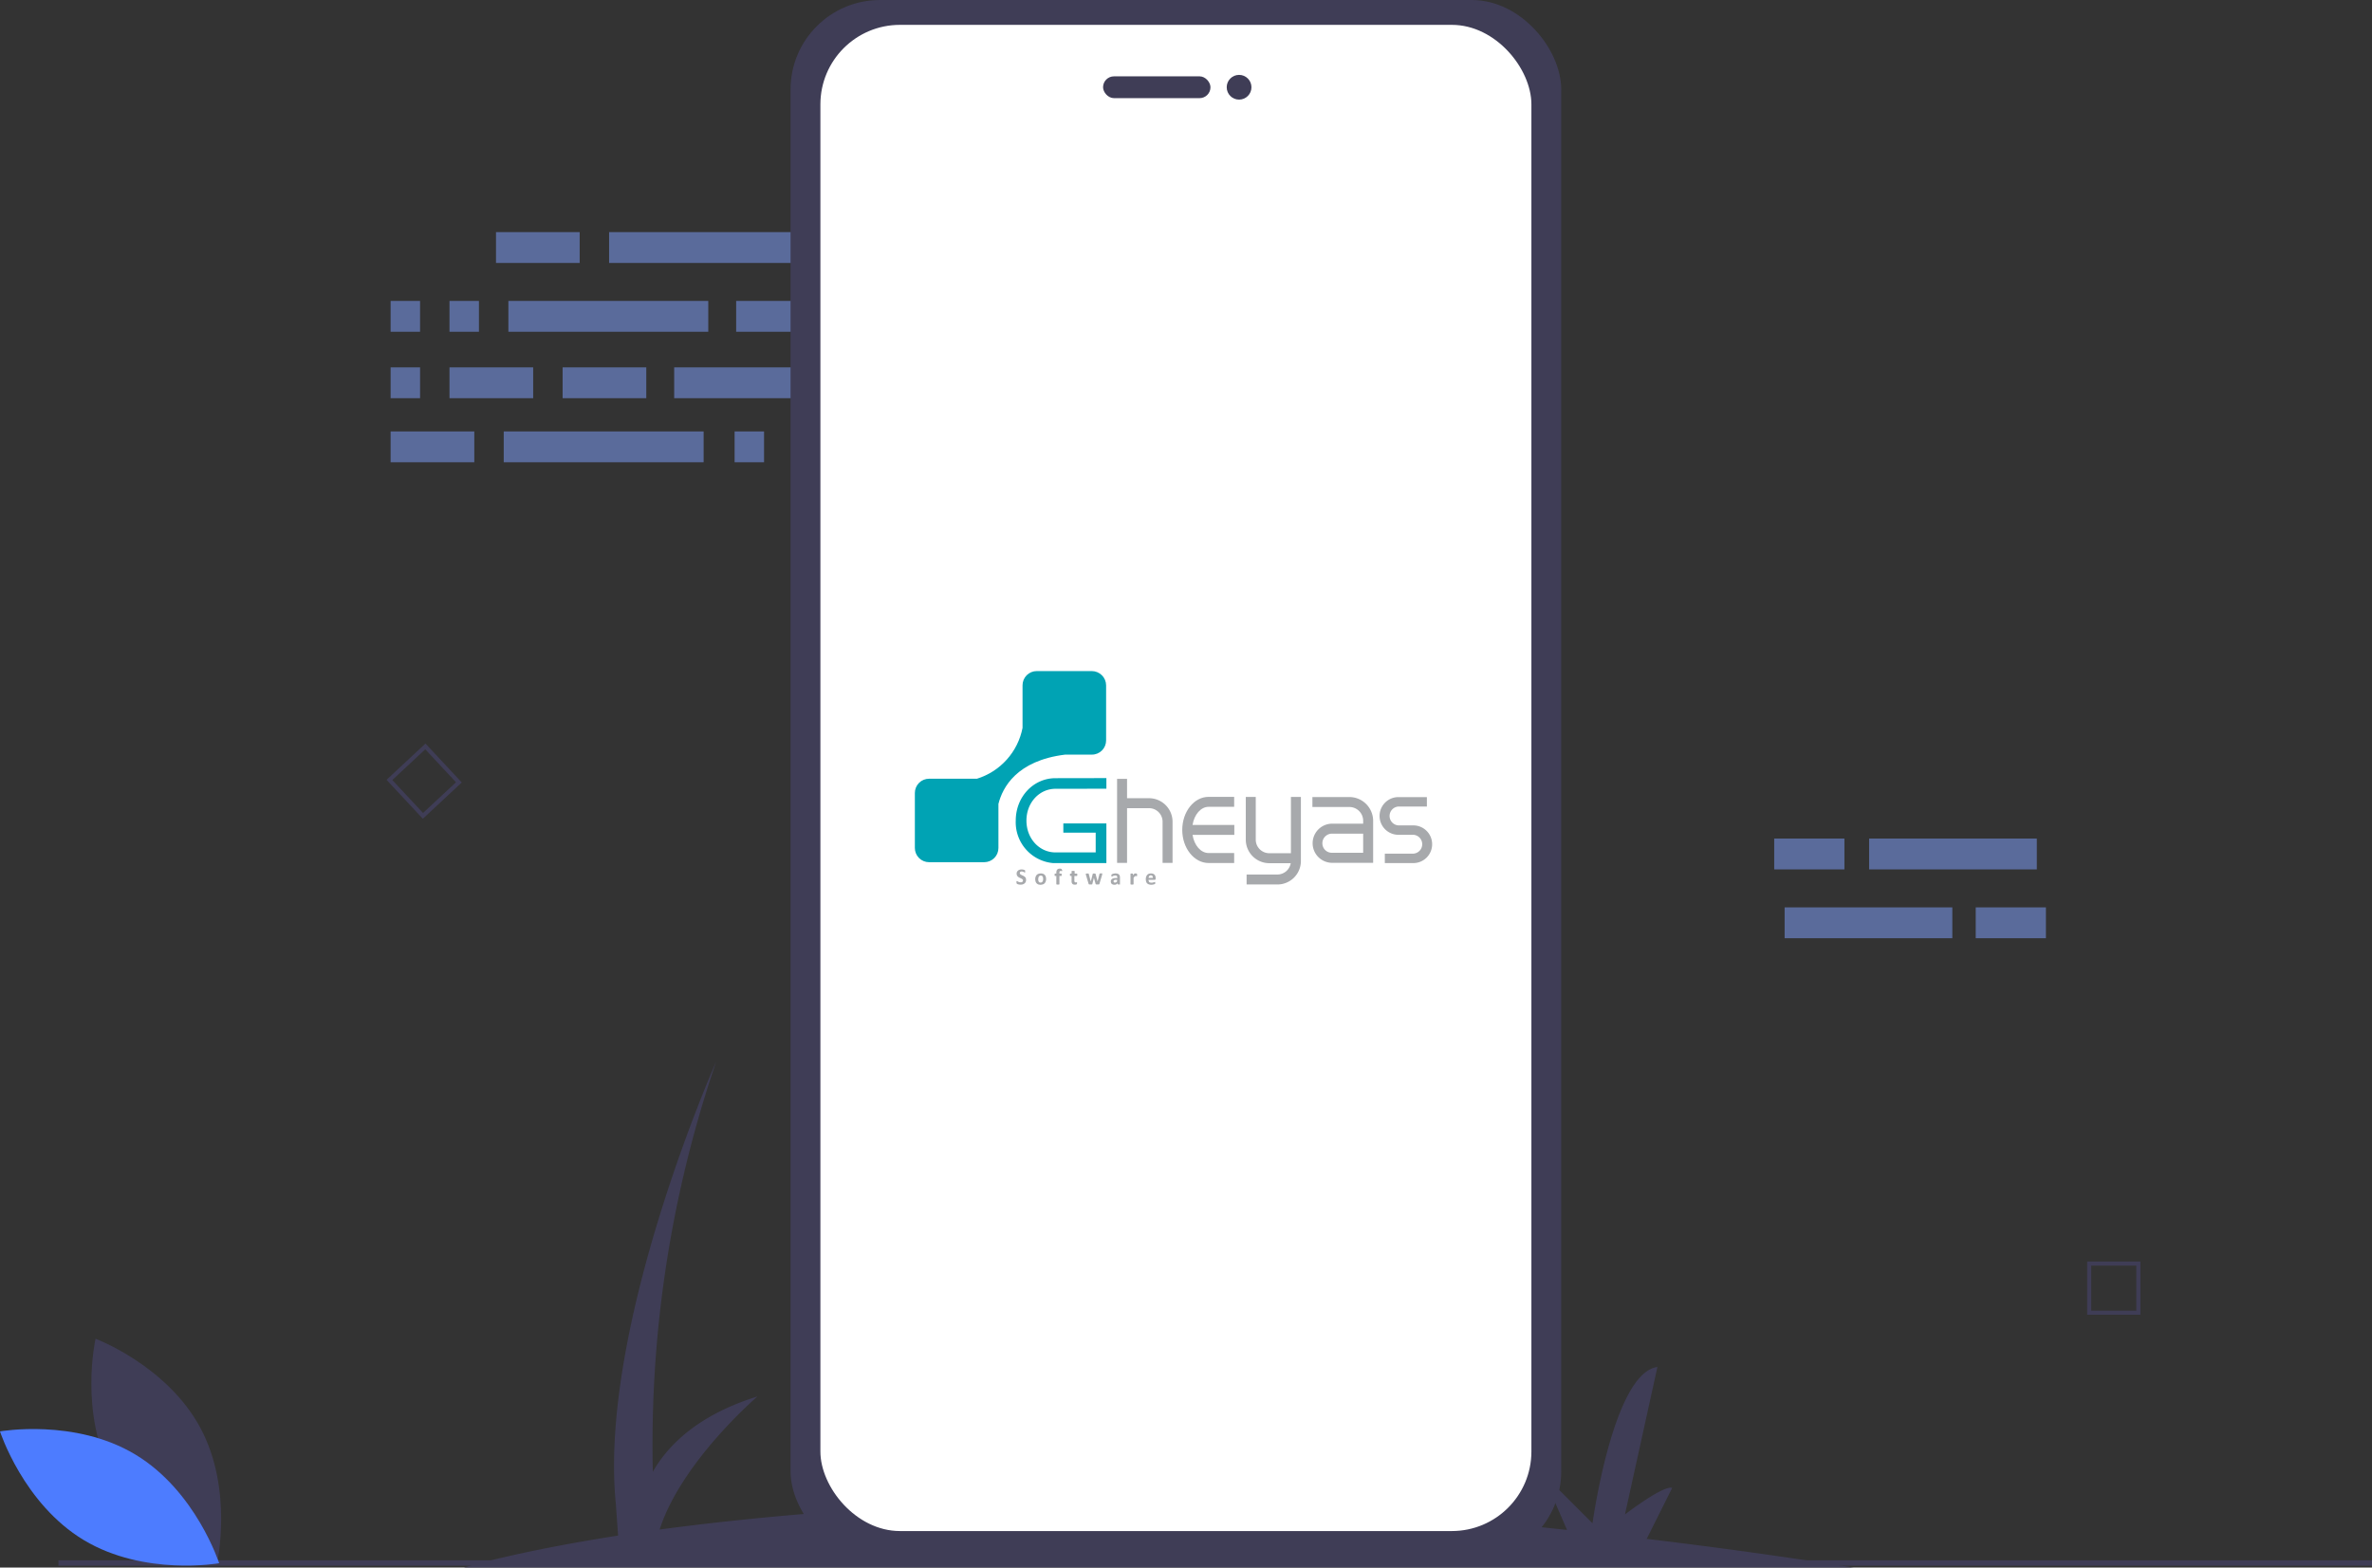 <svg xmlns="http://www.w3.org/2000/svg" xmlns:xlink="http://www.w3.org/1999/xlink" width="477.064" height="315.343" viewBox="0 0 477.064 315.343">
  <rect x="0" y="0" width="477.064" height="315.343" fill="#333333" stroke="none"/>
  <defs>
    <clipPath id="clip-path">
      <path id="Path_7" data-name="Path 7" d="M38.465,5.18V16.246A2.855,2.855,0,0,1,35.6,19.108H30.225c-9.771,1.2-12.6,6.636-13.417,9.917v8.86a2.855,2.855,0,0,1-2.862,2.862H2.862A2.855,2.855,0,0,1,0,37.884V26.819a2.855,2.855,0,0,1,2.862-2.862h9.625a13.388,13.388,0,0,0,9.17-10.227V5.162A2.855,2.855,0,0,1,24.519,2.3H35.584A2.886,2.886,0,0,1,38.465,5.18Z" transform="translate(0 -2.3)"/>
    </clipPath>
  </defs>
  <g id="Group_938" data-name="Group 938" transform="translate(-8929 -1688.995)">
    <g id="Group_14" data-name="Group 14" transform="translate(9007.563 1735.689)">
      <g id="Group_13" data-name="Group 13" transform="translate(0)">
        <rect id="Rectangle_55" data-name="Rectangle 55" width="16.829" height="6.205" transform="translate(21.192)" fill="#5a6b9b"/>
        <rect id="Rectangle_56" data-name="Rectangle 56" width="5.921" height="6.205" transform="translate(90.376)" fill="#5a6b9b"/>
        <rect id="Rectangle_57" data-name="Rectangle 57" width="5.921" height="6.205" transform="translate(102.218)" fill="#5a6b9b"/>
        <rect id="Rectangle_58" data-name="Rectangle 58" width="40.202" height="6.205" transform="translate(43.941)" fill="#5a6b9b"/>
        <rect id="Rectangle_59" data-name="Rectangle 59" width="16.829" height="6.205" transform="translate(0 40.096)" fill="#5a6b9b"/>
        <rect id="Rectangle_60" data-name="Rectangle 60" width="5.921" height="6.205" transform="translate(69.184 40.096)" fill="#5a6b9b"/>
        <rect id="Rectangle_61" data-name="Rectangle 61" width="5.921" height="6.205" transform="translate(81.027 40.096)" fill="#5a6b9b"/>
        <rect id="Rectangle_62" data-name="Rectangle 62" width="40.202" height="6.205" transform="translate(22.75 40.096)" fill="#5a6b9b"/>
        <rect id="Rectangle_63" data-name="Rectangle 63" width="16.829" height="6.205" transform="translate(69.496 13.843)" fill="#5a6b9b"/>
        <rect id="Rectangle_64" data-name="Rectangle 64" width="16.829" height="6.205" transform="translate(92.246 13.843)" fill="#5a6b9b"/>
        <rect id="Rectangle_66" data-name="Rectangle 66" width="5.921" height="6.205" transform="translate(0 13.843)" fill="#5a6b9b"/>
        <rect id="Rectangle_67" data-name="Rectangle 67" width="5.921" height="6.205" transform="translate(11.842 13.843)" fill="#5a6b9b"/>
        <rect id="Rectangle_68" data-name="Rectangle 68" width="40.202" height="6.205" transform="translate(23.685 13.843)" fill="#5a6b9b"/>
        <rect id="Rectangle_69" data-name="Rectangle 69" width="16.829" height="6.205" transform="translate(51.421 33.413) rotate(180)" fill="#5a6b9b"/>
        <rect id="Rectangle_70" data-name="Rectangle 70" width="16.829" height="6.205" transform="translate(28.671 33.413) rotate(180)" fill="#5a6b9b"/>
        <rect id="Rectangle_71" data-name="Rectangle 71" width="5.921" height="6.205" transform="translate(5.921 33.413) rotate(180)" fill="#5a6b9b"/>
        <rect id="Rectangle_73" data-name="Rectangle 73" width="5.921" height="6.205" transform="translate(109.074 33.413) rotate(180)" fill="#5a6b9b"/>
        <rect id="Rectangle_74" data-name="Rectangle 74" width="40.202" height="6.205" transform="translate(97.232 33.413) rotate(180)" fill="#5a6b9b"/>
      </g>
    </g>
    <g id="Group_14-2" data-name="Group 14" transform="translate(9262.563 1857.689)">
      <g id="Group_13-2" data-name="Group 13" transform="translate(0)">
        <rect id="Rectangle_55-2" data-name="Rectangle 55" width="14.119" height="6.205" transform="translate(23.273)" fill="#5a6b9b"/>
        <rect id="Rectangle_58-2" data-name="Rectangle 58" width="33.73" height="6.205" transform="translate(42.36)" fill="#5a6b9b"/>
        <rect id="Rectangle_63-2" data-name="Rectangle 63" width="14.119" height="6.205" transform="translate(63.801 13.843)" fill="#5a6b9b"/>
        <rect id="Rectangle_68-2" data-name="Rectangle 68" width="33.73" height="6.205" transform="translate(25.365 13.843)" fill="#5a6b9b"/>
      </g>
    </g>
    <g id="Group_936" data-name="Group 936" transform="translate(8929 1688.995)">
      <path id="Path_2615" data-name="Path 2615" d="M611.766,670.952q-21.647-3.389-41.626-5.765l5.129-10.258c-1.78-.593-9.5,5.341-9.5,5.341L572.3,630.6c-8.9,1.187-13.056,31.453-13.056,31.453l-10.089-10.089,4.966,11.422a919.737,919.737,0,0,0-105.5-5.313l4.39-8.78c-1.78-.594-9.5,5.341-9.5,5.341l6.528-29.673c-8.9,1.187-13.056,31.453-13.056,31.453l-10.089-10.089,5.26,12.1A592.176,592.176,0,0,0,371.62,663.3C376,649.651,391.3,636.532,391.3,636.532c-11.763,3.659-17.882,9.621-21.049,15.148a238.307,238.307,0,0,1,12.741-82.5s-23.738,53.411-20.177,89.018l.452,6.325c-20.652,3.222-31.015,6.434-31.015,6.434Z" transform="translate(-238.953 -355.609)" fill="#3f3d56"/>
      <path id="Path_2617" data-name="Path 2617" d="M981.717,730.068H971.009V719.36h10.708Zm-9.884-.824h9.061v-9.061h-9.061Z" transform="translate(-551.232 -465.579)" fill="#3f3d56"/>
      <path id="Path_2618" data-name="Path 2618" d="M316.233,727.414l-7.3-7.831,7.83-7.3,7.3,7.831Zm-6.14-7.79,6.18,6.626,6.626-6.18-6.18-6.626Z" transform="translate(-231.19 -562.704)" fill="#3f3d56"/>
      <rect id="Rectangle_1313" data-name="Rectangle 1313" width="465.309" height="1.085" transform="translate(11.756 313.885)" fill="#3f3d56"/>
      <rect id="Rectangle_1315" data-name="Rectangle 1315" width="155" height="314" rx="18" transform="translate(159 0)" fill="#3f3d56"/>
      <rect id="Rectangle_1316" data-name="Rectangle 1316" width="143" height="303" rx="16" transform="translate(165 5)" fill="#fff"/>
      <path id="Path_2642" data-name="Path 2642" d="M198.333,683.222c6.741,12.5,21.049,17.869,21.049,17.869s3.378-14.9-3.364-27.406-21.049-17.869-21.049-17.869S191.591,670.72,198.333,683.222Z" transform="translate(-175.749 -386.503)" fill="#3f3d56"/>
      <path id="Path_2643" data-name="Path 2643" d="M187.467,694.434c12.171,7.323,16.859,21.867,16.859,21.867s-15.046,2.672-27.217-4.65-16.859-21.867-16.859-21.867S175.3,687.111,187.467,694.434Z" transform="translate(-160.25 -401.828)" fill="#4d7cff"/>
      <g id="Group_937" data-name="Group 937" transform="translate(221.853 15.063)">
        <rect id="Rectangle_1314" data-name="Rectangle 1314" width="21.601" height="4.386" rx="2.193" transform="translate(0 0.295)" fill="#3f3d56"/>
        <circle id="Ellipse_404" data-name="Ellipse 404" cx="2.488" cy="2.488" r="2.488" transform="translate(24.867)" fill="#3f3d56"/>
      </g>
      <g id="gheyasmain" transform="translate(184 135)">
        <g id="Group_7" data-name="Group 7">
          <g id="Group_3" data-name="Group 3" transform="translate(20.29 21.529)">
            <g id="Group_1" data-name="Group 1" transform="translate(73.174 3.828)">
              <path id="Path_1" data-name="Path 1" d="M523.273,150.879a3.789,3.789,0,0,1-3.792,3.792h-5.724v-1.9h5.724a1.9,1.9,0,0,0,.037-3.792h-3.026a3.792,3.792,0,1,1,0-7.584h5.724v1.9h-5.724a1.9,1.9,0,0,0,0,3.792H519.5A3.785,3.785,0,0,1,523.273,150.879Z" transform="translate(-512.7 -141.4)" fill="#a7a9ac"/>
            </g>
            <path id="Path_2" data-name="Path 2" d="M300.3,143.105h5.141V141.1H300.3c-2.935,0-5.3,2.99-5.3,6.654s2.388,6.654,5.3,6.654h5.141V152.4H300.3c-1.586,0-2.9-1.568-3.227-3.646h8.4v-2.005h-8.4c.328-2.078,1.659-3.646,3.227-3.646" transform="translate(-261.512 -137.326)" fill="#a7a9ac"/>
            <path id="Path_3" data-name="Path 3" d="M229.462,125.1h-4.357v-3.9H223.1v16.917h2.005V127.106h4.357a2.729,2.729,0,0,1,2.789,2.662v8.349h2.005v-8.349a4.739,4.739,0,0,0-4.794-4.667" transform="translate(-202.719 -121.054)" fill="#a7a9ac"/>
            <path id="Path_4" data-name="Path 4" d="M440.605,150.6a1.929,1.929,0,0,1,1.914-1.932h6.289v3.846h-6.289a1.9,1.9,0,0,1-1.914-1.914m5.378-9.3H438.6v2.005h7.383a2.775,2.775,0,0,1,2.826,2.734v.62h-6.289a3.938,3.938,0,0,0,0,7.875h8.295v-8.477A4.8,4.8,0,0,0,445.983,141.3Z" transform="translate(-378.934 -137.49)" fill="#a7a9ac"/>
            <path id="Path_5" data-name="Path 5" d="M374.178,152.521h-4.284a2.729,2.729,0,0,1-2.789-2.662V141.2H365.1v8.659a4.739,4.739,0,0,0,4.794,4.667h4.247a2.737,2.737,0,0,1-2.734,2.279h-6.143v2.005h6.143a4.723,4.723,0,0,0,4.776-4.667V141.2h-2.005v11.321" transform="translate(-318.833 -137.408)" fill="#a7a9ac"/>
            <g id="Group_2" data-name="Group 2">
              <path id="Path_6" data-name="Path 6" d="M113.451,128.95c0,3.646,2.625,6.4,5.834,6.4h8.094v-3.974h-6.508v-1.859h8.659V137.5h-10.7a8.235,8.235,0,0,1-7.529-8.531c0-4.831,3.573-8.55,7.985-8.55l10.245-.018v2.133h-3.755l-.292.018H119.3C116.076,122.551,113.451,125.3,113.451,128.95Z" transform="translate(-111.3 -120.4)" fill="#00a3b4"/>
            </g>
          </g>
          <g id="Group_5" data-name="Group 5">
            <g id="Group_4" data-name="Group 4" clip-path="url(#clip-path)">
              <rect id="Rectangle_2" data-name="Rectangle 2" width="39.201" height="38.807" transform="translate(-0.35 -0.077)" fill="#00a3b4"/>
            </g>
          </g>
        </g>
        <path id="Path_9" data-name="Path 9" d="M114.032,223.333a.869.869,0,0,1-.091.4.732.732,0,0,1-.237.292,1.045,1.045,0,0,1-.346.182,1.554,1.554,0,0,1-.419.055,1.472,1.472,0,0,1-.292-.018c-.091-.018-.164-.036-.237-.055a.712.712,0,0,1-.164-.073.4.4,0,0,1-.091-.073.139.139,0,0,1-.036-.091c0-.036-.018-.091-.018-.164v-.128c0-.036,0-.055.018-.073a.039.039,0,0,1,.036-.036c.018,0,.018-.018.036-.018a.309.309,0,0,1,.091.036,1.675,1.675,0,0,1,.146.091,1.322,1.322,0,0,0,.219.091,1.417,1.417,0,0,0,.292.036.684.684,0,0,0,.2-.018.366.366,0,0,0,.146-.073.327.327,0,0,0,.091-.128.435.435,0,0,0,.036-.164.223.223,0,0,0-.055-.164.491.491,0,0,0-.146-.128,1.985,1.985,0,0,0-.2-.109c-.073-.037-.146-.073-.237-.109a1.506,1.506,0,0,1-.237-.128,1.942,1.942,0,0,1-.2-.164,1.035,1.035,0,0,1-.146-.237.852.852,0,0,1-.055-.31.723.723,0,0,1,.073-.365.807.807,0,0,1,.219-.273,1.012,1.012,0,0,1,.31-.164,1.386,1.386,0,0,1,.383-.055.887.887,0,0,1,.219.018c.073.018.128.018.2.037l.164.055a.2.2,0,0,1,.091.055c.018.018.018.036.036.036,0,.018.018.018.018.036v.273c0,.036,0,.055-.018.073a.063.063,0,0,1-.018.036c-.018.018-.018.018-.036.018s-.036-.018-.073-.036a1.045,1.045,0,0,1-.128-.073,1.9,1.9,0,0,0-.182-.073.924.924,0,0,0-.237-.036.4.4,0,0,0-.164.018.294.294,0,0,0-.128.073.232.232,0,0,0-.073.109.27.27,0,0,0-.018.128.223.223,0,0,0,.055.164.492.492,0,0,0,.146.128,1.989,1.989,0,0,0,.2.109c.073.036.146.073.237.109a1.508,1.508,0,0,1,.237.128,1.935,1.935,0,0,1,.2.164,1.033,1.033,0,0,1,.146.237A2.489,2.489,0,0,1,114.032,223.333Z" transform="translate(-91.665 -181.295)" fill="#a7a9ac"/>
        <path id="Path_10" data-name="Path 10" d="M134.988,226.712a1.3,1.3,0,0,1-.073.474,1,1,0,0,1-.2.365.785.785,0,0,1-.346.237,1.391,1.391,0,0,1-.492.091,1.235,1.235,0,0,1-.474-.073,1.033,1.033,0,0,1-.328-.219,1.079,1.079,0,0,1-.2-.346,1.847,1.847,0,0,1-.073-.474,1.3,1.3,0,0,1,.073-.474,1,1,0,0,1,.2-.365.786.786,0,0,1,.346-.237,1.392,1.392,0,0,1,.492-.091,1.236,1.236,0,0,1,.474.073,1.036,1.036,0,0,1,.328.219,1.08,1.08,0,0,1,.2.346A1.727,1.727,0,0,1,134.988,226.712Zm-.6.018a1.206,1.206,0,0,0-.018-.273.615.615,0,0,0-.073-.219.555.555,0,0,0-.146-.146.456.456,0,0,0-.237-.055.389.389,0,0,0-.219.055.415.415,0,0,0-.164.146.608.608,0,0,0-.091.219,1.419,1.419,0,0,0-.036.292,1.205,1.205,0,0,0,.018.273.615.615,0,0,0,.073.219.555.555,0,0,0,.146.146.5.5,0,0,0,.237.055.389.389,0,0,0,.219-.055.567.567,0,0,0,.164-.128.607.607,0,0,0,.091-.219A.9.9,0,0,0,134.386,226.73Z" transform="translate(-108.591 -184.893)" fill="#a7a9ac"/>
        <path id="Path_11" data-name="Path 11" d="M155.713,220.61v.109c0,.018,0,.055-.018.055,0,.018-.018.018-.018.036h-.055c-.018,0-.036-.018-.055-.018s-.036-.018-.073-.018H155.4a.231.231,0,0,0-.109.018.251.251,0,0,0-.073.055.259.259,0,0,0-.036.109.405.405,0,0,0-.018.164v.182h.365c.018,0,.018,0,.036.018.018,0,.018.018.036.036,0,.018.018.036.018.073v.109a.458.458,0,0,1-.018.182c-.018.036-.036.055-.073.055h-.365v1.641c0,.018,0,.036-.018.036a.14.14,0,0,1-.055.036.789.789,0,0,1-.091.018h-.292a.787.787,0,0,1-.091-.018c-.018,0-.036-.018-.055-.036,0-.018-.018-.018-.018-.036v-1.641h-.255c-.036,0-.055-.018-.073-.055a.458.458,0,0,1-.018-.182v-.109c0-.036.018-.055.018-.073a.039.039,0,0,1,.037-.036c.018,0,.018-.018.036-.018h.255v-.164a2.048,2.048,0,0,1,.036-.365.833.833,0,0,1,.128-.255.5.5,0,0,1,.219-.164.885.885,0,0,1,.328-.055.5.5,0,0,1,.164.018,1.167,1.167,0,0,1,.128.036c.037.018.055.018.055.036.018.018.018.018.018.036s.018.036.018.073A.1.1,0,0,1,155.713,220.61Z" transform="translate(-126.09 -180.559)" fill="#a7a9ac"/>
        <path id="Path_12" data-name="Path 12" d="M172.522,225.261a.314.314,0,0,1-.018.146.1.1,0,0,1-.036.073c-.018.018-.036.036-.055.036-.018.018-.055.018-.091.036-.036,0-.073.018-.109.018h-.128a1.269,1.269,0,0,1-.292-.036.544.544,0,0,1-.2-.128.63.63,0,0,1-.128-.219.906.906,0,0,1-.036-.328v-1.039h-.237c-.036,0-.055-.018-.073-.055a.459.459,0,0,1-.018-.182v-.109c0-.036.018-.055.018-.073a.039.039,0,0,1,.036-.036c.018,0,.018-.018.036-.018h.237v-.456c0-.018,0-.036.018-.036,0-.018.018-.018.055-.036a.791.791,0,0,1,.091-.018h.292a.791.791,0,0,1,.091.018c.018,0,.036.018.055.036s.018.018.018.036v.456h.438c.018,0,.036,0,.036.018.018,0,.018.018.036.036,0,.018.018.036.018.073v.109a.456.456,0,0,1-.018.182c-.018.036-.036.055-.073.055h-.492v.948a.483.483,0,0,0,.055.255.2.2,0,0,0,.182.091h.091c.018,0,.055-.018.073-.018s.036-.018.055-.018h.055a.064.064,0,0,1,.018.036.138.138,0,0,0,.018.073C172.522,225.17,172.522,225.206,172.522,225.261Z" transform="translate(-139.909 -182.604)" fill="#a7a9ac"/>
        <path id="Path_13" data-name="Path 13" d="M191.9,225.709v.055a.645.645,0,0,0-.018.109l-.547,1.841c0,.018-.018.055-.036.055-.018.018-.036.036-.055.036-.018.018-.055.018-.109.018h-.365a.645.645,0,0,1-.109-.018c-.018-.018-.055-.018-.055-.036-.018-.018-.018-.036-.036-.055l-.346-1.24v0l-.31,1.24a.184.184,0,0,1-.018.055c-.018.018-.036.036-.055.036a.231.231,0,0,1-.109.018h-.365a.644.644,0,0,1-.109-.018c-.018-.018-.055-.018-.055-.036-.018-.018-.018-.036-.036-.055l-.547-1.841a.232.232,0,0,1-.018-.109v-.055c0-.018,0-.036.018-.036,0-.018.018-.018.055-.036a.788.788,0,0,1,.091-.018h.292a.136.136,0,0,1,.091.018.039.039,0,0,1,.036.036c0,.018.018.036.018.055l.4,1.495v0l.383-1.495c0-.018.018-.036.018-.055l.036-.036a.787.787,0,0,1,.091-.018h.292c.036,0,.055.018.091.018a.039.039,0,0,1,.036.036c0,.018.018.018.018.036l.4,1.513V227.2l.383-1.495c0-.018.018-.036.018-.055a.141.141,0,0,1,.055-.036.792.792,0,0,1,.091-.018h.292a.137.137,0,0,1,.091.018.039.039,0,0,1,.036.036C191.9,225.673,191.9,225.691,191.9,225.709Z" transform="translate(-154.219 -184.893)" fill="#a7a9ac"/>
        <path id="Path_14" data-name="Path 14" d="M218.059,227.751a.067.067,0,0,1-.018.055c-.018.018-.036.018-.073.018h-.292c-.036,0-.055-.018-.073-.018a.067.067,0,0,1-.018-.055v-.164a1.112,1.112,0,0,1-.292.219.768.768,0,0,1-.365.073,1.42,1.42,0,0,1-.292-.036.983.983,0,0,1-.237-.128.517.517,0,0,1-.146-.2.756.756,0,0,1-.055-.292.559.559,0,0,1,.073-.31.58.58,0,0,1,.2-.219,1.259,1.259,0,0,1,.346-.128,1.925,1.925,0,0,1,.474-.036h.2V226.4a.406.406,0,0,0-.018-.164.279.279,0,0,0-.2-.2.56.56,0,0,0-.182-.018,1.074,1.074,0,0,0-.255.037.654.654,0,0,0-.2.073,1.073,1.073,0,0,1-.146.073.308.308,0,0,1-.091.037c-.018,0-.036,0-.036-.018a.14.14,0,0,1-.036-.055c0-.018-.018-.036-.018-.073V226c0-.055,0-.091.018-.109s.018-.055.036-.073a.28.28,0,0,1,.109-.073,1.919,1.919,0,0,1,.182-.073c.073-.018.146-.036.237-.055a1.2,1.2,0,0,1,.255-.018,1.254,1.254,0,0,1,.4.055.658.658,0,0,1,.273.146.618.618,0,0,1,.164.255,1.1,1.1,0,0,1,.055.365v1.331Zm-.565-.875h-.219a.967.967,0,0,0-.237.018.853.853,0,0,0-.164.055c-.036.036-.073.055-.091.091a.338.338,0,0,0-.036.128.249.249,0,0,0,.073.2.291.291,0,0,0,.219.073.485.485,0,0,0,.219-.055.91.91,0,0,0,.2-.182v-.328Z" transform="translate(-176.787 -184.893)" fill="#a7a9ac"/>
        <path id="Path_15" data-name="Path 15" d="M239.231,225.892v.128a.164.164,0,0,1-.018.091l-.018.036c-.018,0-.018.018-.036.018h-.036c-.018,0-.036-.018-.055-.018s-.037-.018-.055-.018h-.073a.137.137,0,0,0-.091.018.4.4,0,0,0-.091.055l-.109.109a1,1,0,0,1-.128.164v1.276c0,.018,0,.036-.018.036a.14.14,0,0,1-.055.036.793.793,0,0,1-.091.018h-.292a.789.789,0,0,1-.091-.018c-.018,0-.036-.018-.055-.036s-.018-.018-.018-.036v-2.042c0-.018,0-.037.018-.037,0-.018.018-.018.036-.036s.036-.018.073-.018h.237c.036,0,.055.018.073.018a.039.039,0,0,1,.036.036c0,.018.018.018.018.037v.255a2.089,2.089,0,0,1,.146-.182.582.582,0,0,1,.128-.109.2.2,0,0,1,.128-.055.31.31,0,0,1,.128-.018h.073a.11.11,0,0,1,.073.018c.018,0,.055.018.073.018a.064.064,0,0,1,.036.018l.018.018c0,.018,0,.018.018.037v.073C239.231,225.8,239.231,225.837,239.231,225.892Z" transform="translate(-194.532 -184.893)" fill="#a7a9ac"/>
        <path id="Path_16" data-name="Path 16" d="M256.769,226.676a.223.223,0,0,1-.055.164.166.166,0,0,1-.128.055h-1.24a.923.923,0,0,0,.036.237.57.57,0,0,0,.091.182.31.31,0,0,0,.182.109,1.076,1.076,0,0,0,.255.036,1.288,1.288,0,0,0,.274-.018c.073-.018.146-.036.2-.055a1.272,1.272,0,0,0,.146-.055.2.2,0,0,1,.091-.018h.036c.018,0,.018.018.018.036s.018.036.018.055v.237c0,.018,0,.036-.018.036,0,.018-.018.018-.018.036-.018.018-.036.018-.073.036s-.109.036-.164.055c-.073.018-.146.036-.237.055a1.475,1.475,0,0,1-.292.018,1.235,1.235,0,0,1-.474-.073,1.08,1.08,0,0,1-.346-.2.826.826,0,0,1-.2-.346,1.868,1.868,0,0,1-.073-.492,1.4,1.4,0,0,1,.073-.492,1,1,0,0,1,.2-.365.845.845,0,0,1,.328-.237,1.35,1.35,0,0,1,.875,0,.913.913,0,0,1,.292.2,1.017,1.017,0,0,1,.164.31,1.424,1.424,0,0,1,.055.4v.091Zm-.547-.164a.741.741,0,0,0-.091-.383.4.4,0,0,0-.328-.146.54.54,0,0,0-.182.036.8.8,0,0,0-.128.109c-.036.055-.055.109-.091.164a.657.657,0,0,0-.036.2h.857Z" transform="translate(-208.351 -184.893)" fill="#a7a9ac"/>
      </g>
    </g>
  </g>
</svg>
